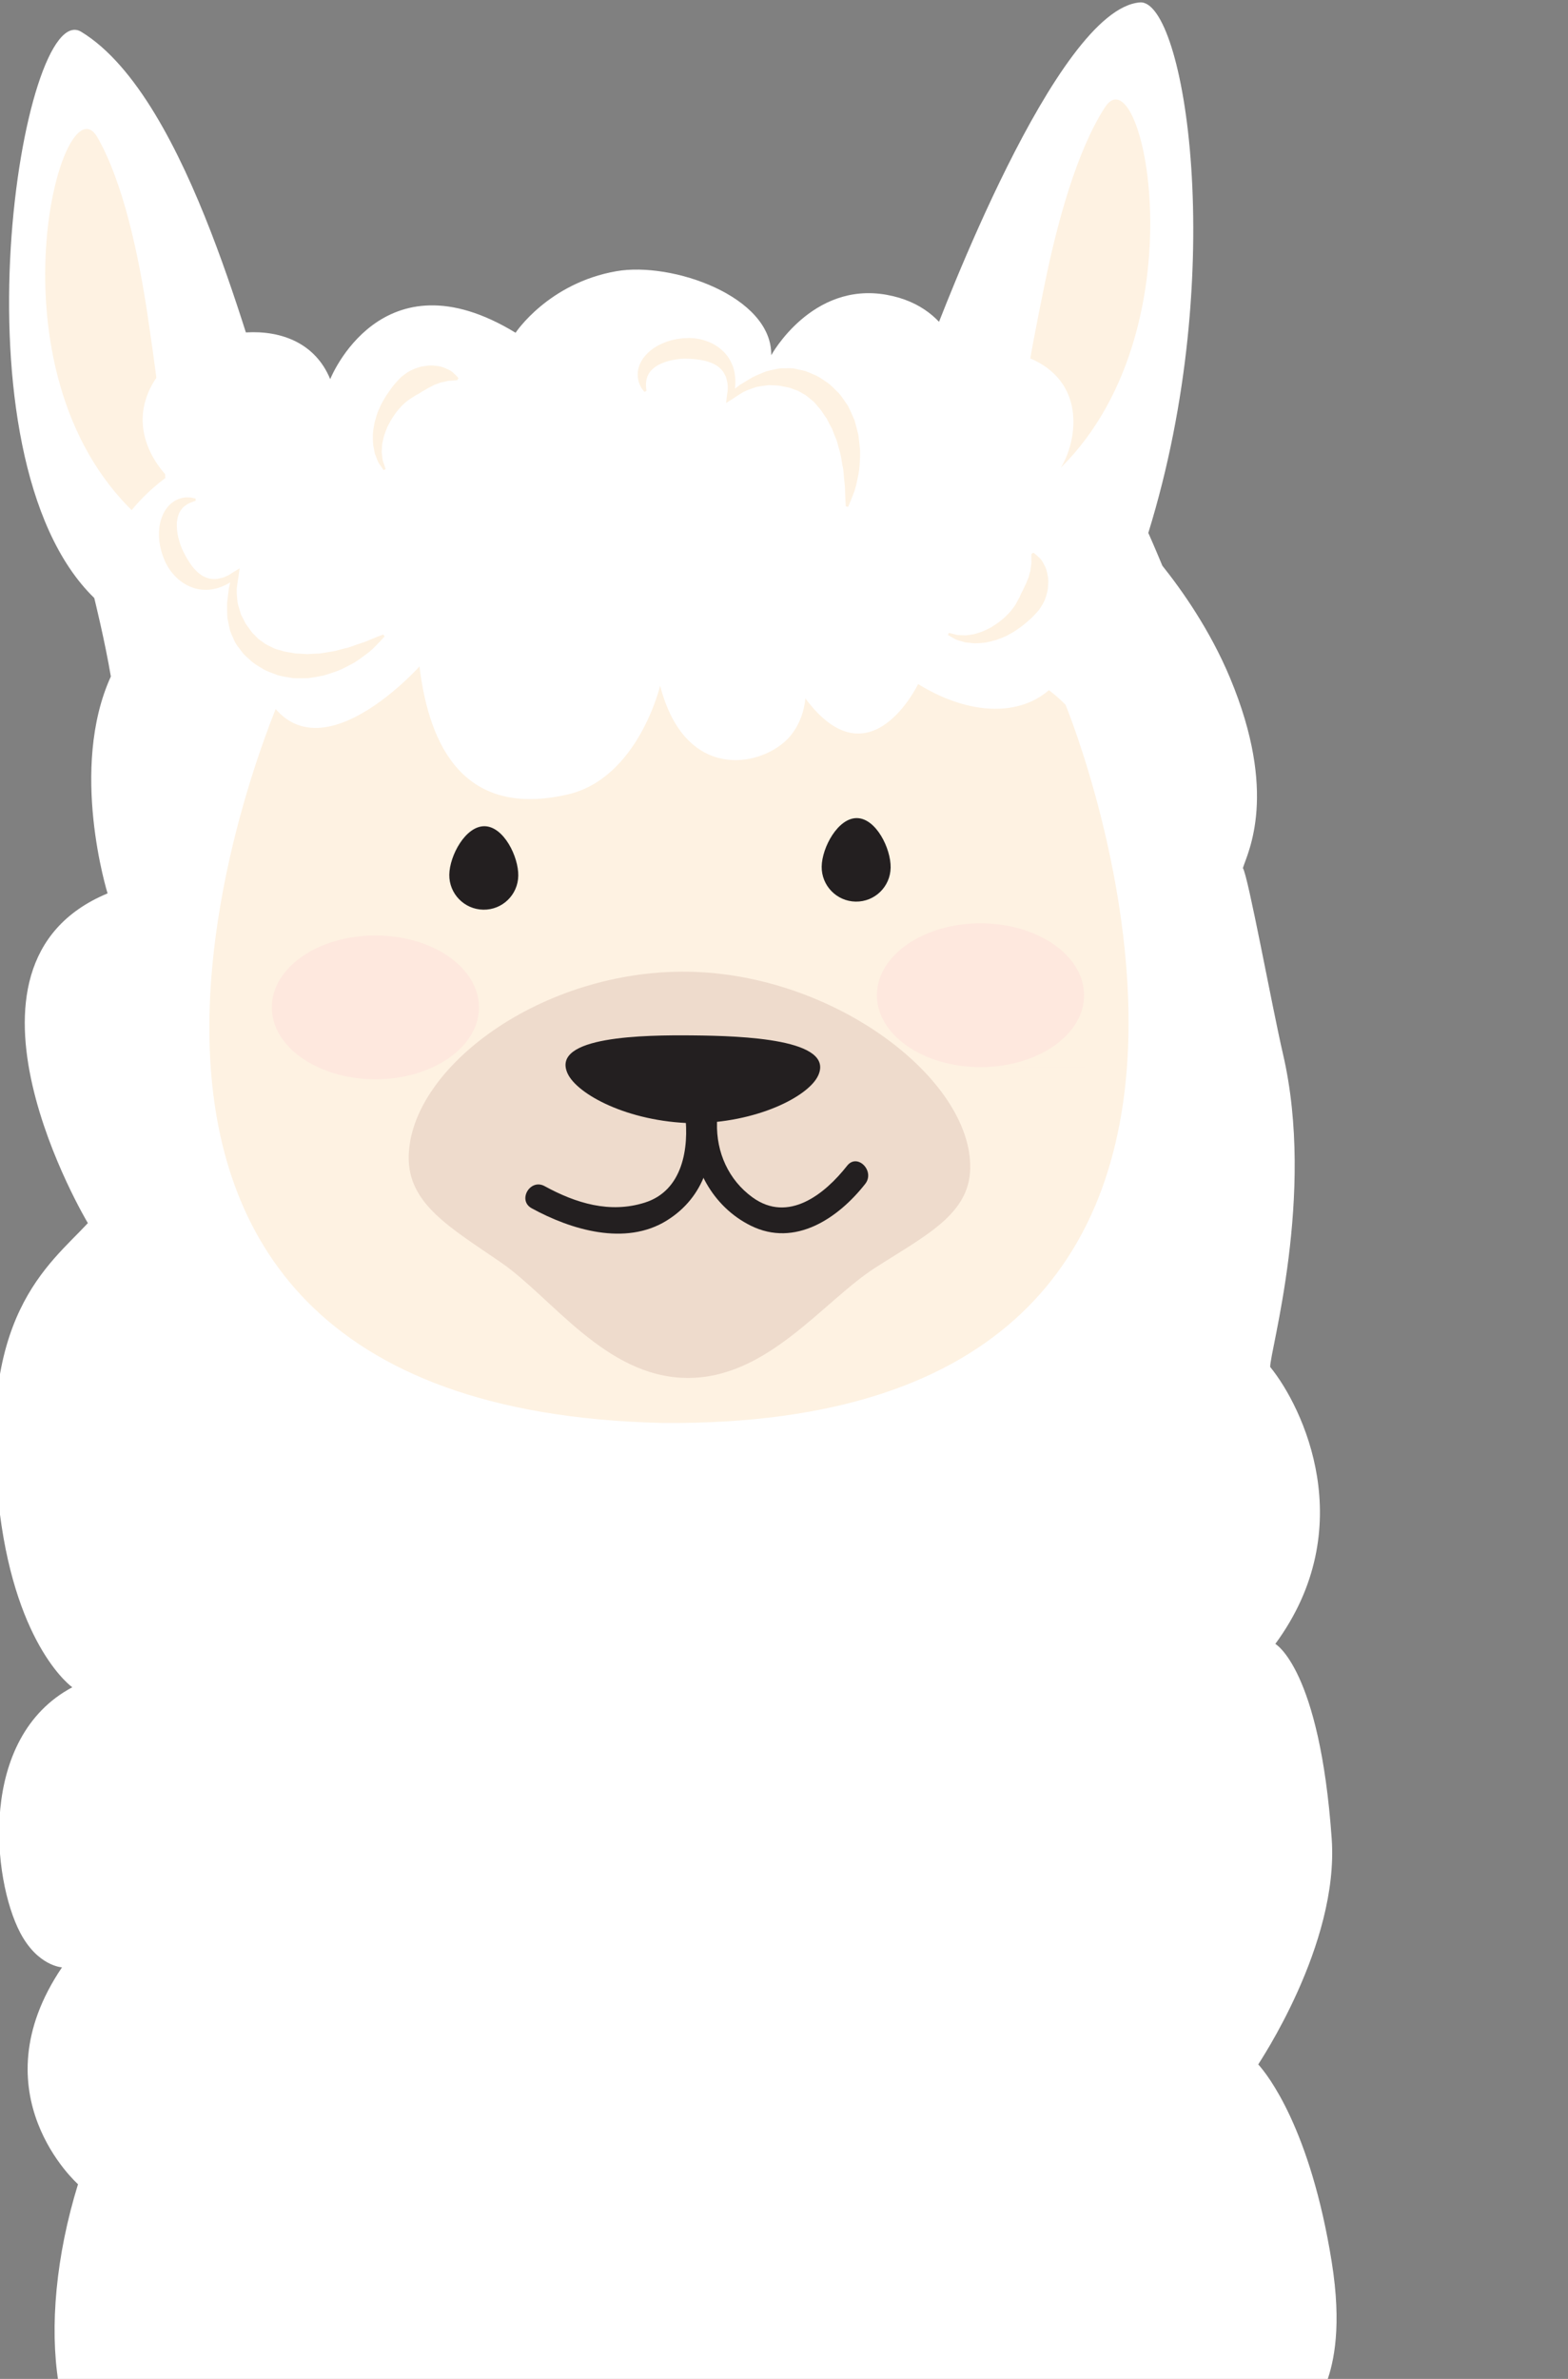 <?xml version="1.0" encoding="UTF-8" standalone="no"?>
<!-- Created with Inkscape (http://www.inkscape.org/) -->

<svg
   xmlns:dc="http://purl.org/dc/elements/1.1/"
   xmlns:cc="http://creativecommons.org/ns#"
   xmlns:rdf="http://www.w3.org/1999/02/22-rdf-syntax-ns#"
   xmlns:svg="http://www.w3.org/2000/svg"
   xmlns="http://www.w3.org/2000/svg"
   xmlns:sodipodi="http://sodipodi.sourceforge.net/DTD/sodipodi-0.dtd"
   xmlns:inkscape="http://www.inkscape.org/namespaces/inkscape"
   version="1.1"
   id="svg2"
   xml:space="preserve"
   width="171.465"
   height="260"
   viewBox="0 0 171.465 260"
   sodipodi:docname="llama.svg"
   inkscape:version="0.92.2 2405546, 2018-03-11"><rect x="0" y="0" width="171.465" height="260" fill="#808080" stroke="none"/><defs
     id="defs6"><clipPath
       clipPathUnits="userSpaceOnUse"
       id="clipPath58"><path
         d="m 5210.02,5148.46 c -111.47,0 -201.85,62.7 -201.85,140.04 0,77.34 90.38,140.04 201.85,140.04 111.49,0 201.87,-62.7 201.87,-140.04 0,-77.34 -90.38,-140.04 -201.87,-140.04"
         id="path56"
         inkscape:connector-curvature="0" /></clipPath></defs><sodipodi:namedview
     pagecolor="#ffffff"
     bordercolor="#666666"
     borderopacity="1"
     objecttolerance="10"
     gridtolerance="10"
     guidetolerance="10"
     inkscape:pageopacity="0"
     inkscape:pageshadow="2"
     inkscape:window-width="1920"
     inkscape:window-height="1025"
     id="namedview4"
     showgrid="false"
     inkscape:zoom="0.62657276"
     inkscape:cx="-32.45051"
     inkscape:cy="270.91286"
     inkscape:window-x="0"
     inkscape:window-y="27"
     inkscape:window-maximized="1"
     inkscape:current-layer="g12"
     fit-margin-left="-0.2"
     fit-margin-top="0"
     fit-margin-right="25"
     fit-margin-bottom="0" /><g
     id="g10"
     inkscape:groupmode="layer"
     inkscape:label="ink_ext_XXXXXX"
     transform="matrix(1.333,0,0,-1.333,-370.944,512.611)"><g
       id="g12"
       transform="scale(0.1)"><g
         id="g934"
         transform="matrix(-0.421,0,0,-0.421,5780.55,5256.011)"><path
           inkscape:connector-curvature="0"
           id="path44"
           style="fill:#ffffff;fill-opacity:1;fill-rule:nonzero;stroke:none"
           d="m 7120.99,6297.14 c -33.68,263.91 -141.27,339.14 -141.27,339.14 184.45,98.16 155.97,374.2 101.59,477.89 -34.26,65.34 -81.51,67.58 -81.51,67.58 167.1,246.94 -31.21,422.35 -31.21,422.35 43.13,139.67 55.37,277.44 38.1,385.9 H 4535.67 c -14.3,-39.21 -29.97,-109.86 -9.99,-234.71 41.47,-259.2 124.99,-364.58 143.14,-384.52 0.15,-0.93 -157.72,-232.39 -143.14,-439.44 23.31,-331.26 109.87,-379.53 109.87,-379.53 -166.47,-226.39 -54.03,-460.77 9.98,-539.32 1.37,-28.23 -88.55,-335.44 -24.97,-609.24 21.15,-91.08 68.39,-349.23 78.23,-362.38 -9.99,-31.64 -69.14,-144.83 24.96,-370.26 39.13,-93.73 94.22,-171.45 131.91,-218.55 16.44,-39.6 27.38,-63.94 27.38,-63.94 -158.41,-511.94 -70.23,-1040.11 16.44,-1033.13 163.96,13.22 389.98,619.48 406.15,660 6.27,15.67 177.15,28.5 367.55,42.01 176.7,-13.53 358.19,-23.16 453.13,-8.02 118.39,18.89 219.1,54.31 301.85,92.61 113.73,16.27 156.16,19.5 162.81,6.08 37.29,-75.51 156.81,-604.79 371.31,-735.45 114.61,-69.81 260.28,825.01 -25.35,1102.71 0,0 -20.75,83.7 -32.32,152.85 82.07,179.84 6.37,422.4 6.37,422.4 339.1,140.77 38.42,642.11 38.42,642.11 75.3,81.52 220.5,181.35 171.59,564.86" /><path
           inkscape:connector-curvature="0"
           id="path46"
           style="fill:#fef2e2;fill-opacity:1;fill-rule:nonzero;stroke:none"
           d="m 6930.63,3617.98 c 69.17,-120.79 222.95,452.24 -73.4,732.36 -72.64,68.66 -74.73,-48.85 -23.97,-387.94 17.38,-116.24 47.34,-257.08 97.37,-344.42" /><path
           inkscape:connector-curvature="0"
           id="path48"
           style="fill:#fef2e2;fill-opacity:1;fill-rule:nonzero;stroke:none"
           d="m 4967.59,3559.34 c -75.73,-116.77 -197.69,463.85 113.64,727.21 76.33,64.55 71.92,-52.9 2.56,-388.66 -23.76,-115.11 -61.45,-254.07 -116.2,-338.55" /><path
           inkscape:connector-curvature="0"
           id="path50"
           style="fill:#fef2e2;fill-opacity:1;fill-rule:nonzero;stroke:none"
           d="m 5044.21,4722.96 c 190.89,-197.02 760.78,-149.78 760.78,-149.78 0,0 568.13,-64.99 765.13,125.98 0,0 624.48,1391.42 -740.95,1422.38 -1365.78,11.66 -784.96,-1398.58 -784.96,-1398.58" /><g
           id="g52"><g
             clip-path="url(#clipPath58)"
             id="g54"><path
               inkscape:connector-curvature="0"
               id="path60"
               style="fill:#fee8de;fill-opacity:1;fill-rule:nonzero;stroke:none"
               d="m 5008.17,5148.46 h 403.719 v 280.078 H 5008.17 Z" /></g></g><path
           inkscape:connector-curvature="0"
           id="path62"
           style="fill:#fee8de;fill-opacity:1;fill-rule:nonzero;stroke:none"
           d="m 6389.08,5172.12 c -111.45,0 -201.82,62.69 -201.82,140.04 0,77.35 90.37,140.04 201.82,140.04 111.51,0 201.89,-62.69 201.89,-140.04 0,-77.35 -90.38,-140.04 -201.89,-140.04" /><path
           inkscape:connector-curvature="0"
           id="path64"
           style="fill:#231f20;fill-opacity:1;fill-rule:nonzero;stroke:none"
           d="m 5385.11,5039.99 c 0.58,37.09 30.86,66.79 68.16,66.2 37.04,-0.58 66.79,-31.21 66.22,-68.29 -0.56,-37.13 -31.74,-94.9 -68.76,-94.34 -37.29,0.57 -66.21,59.32 -65.62,96.43" /><path
           inkscape:connector-curvature="0"
           id="path66"
           style="fill:#231f20;fill-opacity:1;fill-rule:nonzero;stroke:none"
           d="m 6110.71,5055.78 c 0.56,37.11 31,66.72 68.13,66.13 37.12,-0.56 66.84,-31.13 66.29,-68.23 -0.59,-37.18 -31.71,-94.89 -68.82,-94.32 -37.14,0.57 -66.21,59.24 -65.6,96.42" /><path
           inkscape:connector-curvature="0"
           id="path68"
           style="fill:#eedbcc;fill-opacity:1;fill-rule:nonzero;stroke:none"
           d="m 5230.04,5625.36 c -2.72,-173.65 264.28,-378.16 549.42,-382.61 285.03,-4.44 542.05,186.43 544.77,360.1 1.42,92.58 -82.23,138.83 -180,206.25 -99.28,68.51 -203.35,222.28 -360.56,224.74 -157.91,2.43 -266.72,-149.26 -368.51,-214.58 -98.62,-63.26 -183.72,-103.97 -185.12,-193.9" /><path
           inkscape:connector-curvature="0"
           id="path70"
           style="fill:#ffffff;fill-opacity:1;fill-rule:nonzero;stroke:none"
           d="m 4941.64,4368.85 c 6.49,-59.53 53.48,-110.16 111.92,-107.68 -30.49,-49 -50.38,-160.19 51.94,-209.5 63.24,-30.55 137.82,24.87 137.82,24.87 0,0 11.93,-127.5 149.64,-152.12 146.17,-26.17 224.81,117.65 224.81,117.65 -1.79,-114.55 193.55,-182.57 301.74,-163.6 132.99,23.25 196.44,119.87 196.44,119.87 262.08,-159.82 361.21,90.36 361.21,90.36 57.96,-141.1 266.81,-97.6 331.86,-12.31 83.44,109.31 -14.76,201.95 -14.76,201.95 0,0 180.24,122.43 101.2,264.61 -89.16,160.5 -259.46,61.6 -259.46,61.6 -67.81,340.22 -332.82,43.64 -332.82,43.64 -19.14,158.61 -88.7,295.17 -288.6,249.37 -137.55,-31.52 -180.31,-211.76 -180.31,-211.76 -48.06,185.24 -191.87,159 -246.55,105.47 -34.46,-33.75 -36.35,-80.98 -36.35,-80.98 -125.63,169.08 -219.81,-27.75 -219.81,-27.75 -110.6,68.11 -220.24,63.44 -276.17,-11.02 -31.63,-42.08 -40.69,-89.4 -24.48,-167.23 -46.06,-13.04 -98.36,-52.03 -89.27,-135.44" /><path
           inkscape:connector-curvature="0"
           id="path72"
           style="fill:#fef2e2;fill-opacity:1;fill-rule:nonzero;stroke:none"
           d="m 6739.36,4325.68 c 6.1,1.83 12.07,4.1 16.21,6.6 4.52,2.94 8.52,5.93 11.3,9.83 2.88,3.67 5.13,7.56 6.34,12.07 1.45,4.29 2.29,8.95 2.72,13.7 0.41,9.59 -0.3,19.76 -2.94,29.68 -1.29,4.96 -2.58,9.9 -4.3,14.75 -1.82,4.82 -3.9,9.5 -6.2,14.05 -9.29,17.96 -19.86,35.15 -36.44,45.33 -4.17,2.36 -8.76,4.23 -13.72,5.35 -4.93,0.78 -10.2,1.34 -15.5,0.52 -5.23,-0.99 -10.74,-1.93 -15.77,-4.43 -5.3,-1.87 -9.93,-5.36 -14.76,-8.31 l -12.63,-7.7 2.07,14.82 c 1.22,8.63 2.85,17.17 3.6,25.79 0.31,8.61 -0.98,17.21 -1.57,25.6 -1.83,8.27 -4.6,16.23 -6.84,24 -4.04,7.21 -6.97,14.68 -11.43,21.07 -5.06,6.05 -8.36,13 -14.29,17.93 -2.67,2.65 -5.32,5.31 -7.81,8.04 -2.89,2.38 -6.13,4.35 -9.1,6.57 -5.61,4.9 -12.87,7.45 -19.44,10.83 -6.42,3.72 -14.39,4.48 -21.3,7.08 -7.32,1.79 -15.04,2.36 -22.5,4.08 -7.77,0.25 -15.52,0.72 -23.36,1.3 -7.97,-0.54 -15.92,-1.11 -24.04,-1.24 l -24.36,-3.91 c -8.25,-1.22 -16.21,-4.13 -24.52,-6.04 -8.51,-1.49 -16.31,-5.1 -24.62,-7.79 -8.31,-2.73 -16.81,-5.4 -24.85,-9.17 -8.15,-3.55 -16.65,-6.82 -25.43,-10.02 l -2.72,3.59 c 6.09,6.93 12.46,13.77 19.17,20.33 6.4,7.03 14.05,12.44 21.62,18.12 7.69,5.56 15.26,11.45 23.87,15.7 8.59,4.25 16.94,9.25 26.03,12.75 9.19,3.26 18.48,6.38 27.95,9.27 9.73,2.01 19.64,3.55 29.56,5.17 10.12,0.2 20.36,0.41 30.54,-0.04 10.21,-1.73 20.49,-3.12 30.47,-6.02 9.7,-4.14 19.89,-6.65 28.83,-12.49 9.13,-5.4 18.24,-10.63 25.77,-18.27 3.88,-3.6 7.94,-6.97 11.53,-10.8 l 9.52,-12.61 c 6.95,-7.97 10.18,-18.26 14.5,-27.49 3.74,-9.56 4.75,-19.94 7,-29.53 0.27,-10.01 0.87,-19.82 0.46,-29.4 -1.24,-9.58 -1.98,-19.04 -3.31,-28.3 -2.38,-9.12 -3.87,-18.28 -5.77,-27.37 l -10.54,7.12 c 10.54,7.14 21.49,14.08 34.37,18.57 6.45,2.07 13.23,3.82 20.37,4.44 7.13,0.45 14.51,0.24 21.78,-1.22 14.58,-2.89 28.12,-10.23 38.98,-19.76 5.33,-4.9 10.2,-10.19 14.47,-15.87 4.2,-5.75 7.67,-11.87 10.7,-18.2 5.63,-12.79 9.53,-26.21 11.18,-40.12 0.61,-6.98 0.76,-14.02 0.34,-21.11 -0.42,-7.11 -1.77,-14.28 -3.98,-21.26 -2.48,-6.98 -5.24,-13.97 -9.91,-20.13 -4.33,-6.24 -10.2,-11.62 -16.66,-15.53 -6.59,-3.82 -13.73,-5.89 -20.71,-6.61 -3.63,-0.02 -7.26,-0.14 -10.5,0.16 l -9.16,2.04 -0.27,4.49" /><path
           inkscape:connector-curvature="0"
           id="path74"
           style="fill:#fef2e2;fill-opacity:1;fill-rule:nonzero;stroke:none"
           d="m 5865.09,4113.39 5.66,-7.51 c 1.62,-2.81 3,-6.16 4.48,-9.48 2.23,-6.65 3.32,-14.01 2.6,-21.6 -0.88,-7.49 -3.37,-15.07 -7.23,-21.59 -3.67,-6.79 -8.9,-12.21 -14.2,-17.36 -5.46,-4.92 -11.39,-9.09 -17.72,-12.45 -6.28,-3.31 -12.73,-6.11 -19.34,-8.42 -13.35,-4.28 -27.15,-6.3 -41.17,-6.48 -6.99,0.16 -14.01,0.78 -20.98,2.18 -6.96,1.55 -13.78,3.81 -20.45,6.61 -13.19,5.96 -25.46,15.22 -34.14,27.3 -4.32,6.04 -7.57,12.64 -10.12,19.31 -2.4,6.79 -3.59,13.67 -4.38,20.41 -1.25,13.57 0.53,26.41 2.64,38.97 l 10.87,-6.63 c -7.49,-5.55 -15.22,-10.69 -22.53,-16.63 -7.87,-5.02 -16.17,-9.65 -24.34,-14.76 -8.57,-4.35 -17.76,-7.86 -26.96,-11.76 -9.68,-1.95 -19.56,-5.35 -29.77,-5.89 -10.23,0.1 -20.91,-1.23 -31.06,1.79 l -15.43,3.41 c -4.98,1.7 -9.71,3.98 -14.61,6.03 -10.06,3.67 -18.61,9.79 -27.31,15.84 -9,5.72 -15.52,13.97 -23.33,21.07 -6.78,7.88 -12.29,16.66 -18.12,25.24 -4.63,9.07 -8.68,18.49 -12.7,27.78 -2.66,9.69 -5.35,19.35 -7.55,29.02 -1.31,9.82 -2.32,19.59 -3.17,29.3 -0.55,9.72 0.49,19.41 0.83,28.97 0.3,9.6 2.52,18.94 4.38,28.23 2.04,9.26 3.79,18.43 7.54,27.19 3.18,8.84 6.75,17.48 10.54,25.88 l 4.4,-0.97 c 0.72,-9.32 1.27,-18.41 1.41,-27.31 -0.08,-8.89 1,-17.71 1.97,-26.41 1,-8.68 0.96,-17.28 3.14,-25.65 1.68,-8.35 2.34,-16.8 4.63,-24.82 l 6.57,-23.77 c 3.25,-7.45 6.02,-14.95 8.83,-22.4 3.78,-6.88 7.44,-13.79 10.86,-20.73 4.64,-6.05 8.39,-12.86 13.06,-18.77 5.23,-5.23 9.22,-12.17 15.27,-16.46 5.8,-4.59 11.16,-10.11 17.95,-13.19 3.24,-1.79 6.37,-3.94 9.75,-5.56 l 10.56,-3.79 c 6.92,-3.33 14.64,-3.44 22.21,-5.55 7.69,-1.41 15.68,-0.96 23.94,-1.64 8.01,1.17 16.4,1.95 24.68,3.75 7.87,2.92 16.25,5.32 23.94,9.2 7.53,4.25 14.64,9.27 21.97,13.93 l 12.64,8.03 -1.78,-14.66 c -0.68,-5.62 -1.93,-11.28 -1.46,-16.86 -0.18,-5.62 1.25,-11.04 2.52,-16.19 1.44,-5.19 4.16,-9.73 6.88,-13.93 3.09,-4.03 6.69,-7.41 10.58,-10.26 16.11,-10.88 36.13,-13.38 56.33,-14.38 5.09,-0.21 10.2,-0.17 15.34,0.19 5.15,0.44 10.18,1.32 15.21,2.22 10.14,1.67 19.67,5.27 28.26,9.6 4.1,2.35 8,5.06 11.32,8.15 3.6,2.96 6.2,6.63 8.37,10.81 2.39,4.13 3.43,9.01 4.23,14.35 0.57,4.8 0.16,11.16 -0.72,17.46 l 4.21,1.64" /><path
           inkscape:connector-curvature="0"
           id="path76"
           style="fill:#fef2e2;fill-opacity:1;fill-rule:nonzero;stroke:none"
           d="m 5271.78,4582.82 c 0,0 -4.4,1.07 -12.08,2.99 -3.9,1.3 -8.55,1.53 -13.48,1.57 -2.46,0.1 -5.03,0.24 -7.8,0.33 -2.83,-0.4 -5.84,-0.84 -8.96,-1.28 -6.18,-0.39 -12.65,-2.73 -19.34,-4.92 -6.68,-2.11 -13.39,-5.81 -20.16,-9.1 -6.45,-4.33 -13.28,-8.1 -19.34,-13.45 -6.52,-4.64 -12.08,-10.63 -17.7,-16.3 -5.05,-6.17 -10.17,-12.41 -13.55,-19.3 -1.8,-3.39 -3.48,-6.74 -5.36,-9.87 -1.27,-3.41 -2.86,-6.53 -4.36,-9.61 -3.47,-5.96 -5.51,-11.92 -8.57,-17.36 -1.58,-5.56 -5.14,-10.98 -5.86,-16.15 -0.57,-2.62 -1.47,-5.21 -2.33,-7.79 -0.53,-2.5 -0.38,-4.86 -0.9,-7.26 -0.81,-4.83 -1.52,-9.42 -1.09,-13.09 0.2,-7.58 -0.04,-13.08 -0.04,-13.08 l -3.8,-2.41 c 0,0 -4.22,2.56 -10.93,9.06 -3.8,3.12 -6.76,7.74 -9.78,13.67 -3.5,5.85 -6.01,13 -7.1,21.24 -2.18,8.42 -1.21,17.17 -0.43,26.79 1.76,9.05 4.24,19.01 9.09,27.66 2.54,4.25 5.04,8.62 7.99,12.81 3.16,3.89 6.76,7.51 10.18,11.26 6.87,7.45 15,13.6 22.6,20.01 8.11,5.89 16.05,11.79 24.82,16.12 8.24,5.14 17.57,8.01 26.06,11.33 8.99,2.28 17.46,5.05 25.95,5.58 8.49,0.68 16.29,1.36 23.66,0.18 3.6,-0.37 7.05,-0.73 10.32,-1.08 3.31,-0.94 6.44,-1.85 9.38,-2.69 5.89,-1.56 10.58,-3.2 13.78,-5.5 6.86,-3.96 10.8,-6.21 10.8,-6.21 l -1.67,-4.15" /><path
           inkscape:connector-curvature="0"
           id="path78"
           style="fill:#fef2e2;fill-opacity:1;fill-rule:nonzero;stroke:none"
           d="m 6369.15,4263.8 c 0,0 1.45,-4.27 3.98,-11.78 1.64,-3.78 2.26,-8.38 2.71,-13.3 0.31,-2.44 0.65,-4.99 0.98,-7.75 -0.16,-2.86 -0.35,-5.89 -0.53,-9.03 0.13,-6.18 -1.68,-12.83 -3.28,-19.7 -1.54,-6.81 -4.68,-13.81 -7.39,-20.83 -3.78,-6.79 -6.95,-13.91 -11.78,-20.42 -4.08,-6.87 -9.57,-12.89 -14.77,-18.99 -5.72,-5.55 -11.51,-11.15 -18.09,-15.11 -3.23,-2.09 -6.45,-4.02 -9.4,-6.15 -3.29,-1.56 -6.26,-3.41 -9.21,-5.17 -5.63,-3.93 -11.42,-6.47 -16.59,-9.98 -5.41,-2.03 -10.52,-6.05 -15.6,-7.18 -2.54,-0.8 -5.07,-1.92 -7.55,-2.99 -2.44,-0.74 -4.82,-0.78 -7.17,-1.5 -4.74,-1.21 -9.26,-2.3 -12.95,-2.16 -7.57,-0.45 -13.03,-1.15 -13.03,-1.15 l -2.09,-4 c 0,0 2.91,-3.98 9.93,-10.13 3.43,-3.53 8.29,-6.08 14.47,-8.6 6.1,-3.01 13.43,-4.92 21.76,-5.31 8.54,-1.46 17.2,0.24 26.72,1.81 8.86,2.52 18.59,5.84 26.8,11.38 4.02,2.89 8.16,5.75 12.1,9.03 3.61,3.47 6.92,7.35 10.37,11.1 6.86,7.47 12.3,16.07 18.06,24.19 5.18,8.56 10.39,16.97 13.97,26.08 4.44,8.63 6.52,18.18 9.11,26.92 1.53,9.15 3.58,17.83 3.4,26.33 -0.04,8.49 0,16.33 -1.81,23.59 -0.67,3.55 -1.31,6.96 -1.94,10.18 -1.21,3.24 -2.38,6.26 -3.45,9.13 -2.05,5.74 -4.08,10.28 -6.65,13.27 -4.51,6.51 -7.09,10.25 -7.09,10.25 l -3.99,-2.03" /><path
           inkscape:connector-curvature="0"
           id="path80"
           style="fill:#231f20;fill-opacity:1;fill-rule:nonzero;stroke:none"
           d="m 5769.92,5366.76 c 95.55,-0.97 278.19,1.35 244.67,74.19 -18.61,40.39 -116.92,93.83 -242.97,96.85 -126.07,-0.51 -225.44,-51.97 -244.85,-91.99 -34.88,-72.14 147.62,-78.11 243.15,-79.05" /><path
           inkscape:connector-curvature="0"
           id="path82"
           style="fill:#231f20;fill-opacity:1;fill-rule:nonzero;stroke:none"
           d="m 5735.72,5520.16 c -10.07,82.73 12.09,161.3 85.42,207 80.86,50.42 187.23,18.01 263.41,-23.73 28.24,-15.47 3.04,-58.59 -25.2,-43.11 -60.87,33.33 -127.19,53.65 -195.43,31.99 -73.89,-23.44 -86.25,-106.33 -78.26,-172.15 3.89,-31.92 -46.09,-31.54 -49.94,0" /><path
           inkscape:connector-curvature="0"
           id="path84"
           style="fill:#231f20;fill-opacity:1;fill-rule:nonzero;stroke:none"
           d="m 5723.46,5537.13 c 1.54,57.24 -22.39,111.21 -69.34,145.16 -69.71,50.41 -140.71,-6.31 -184.18,-61.67 -19.88,-25.32 -54.94,10.29 -35.3,35.31 52.39,66.75 136.72,124.18 223.06,81.37 75.02,-37.19 117.92,-117.58 115.7,-200.17 -0.87,-32.13 -50.8,-32.22 -49.94,0" /></g></g></g></svg>